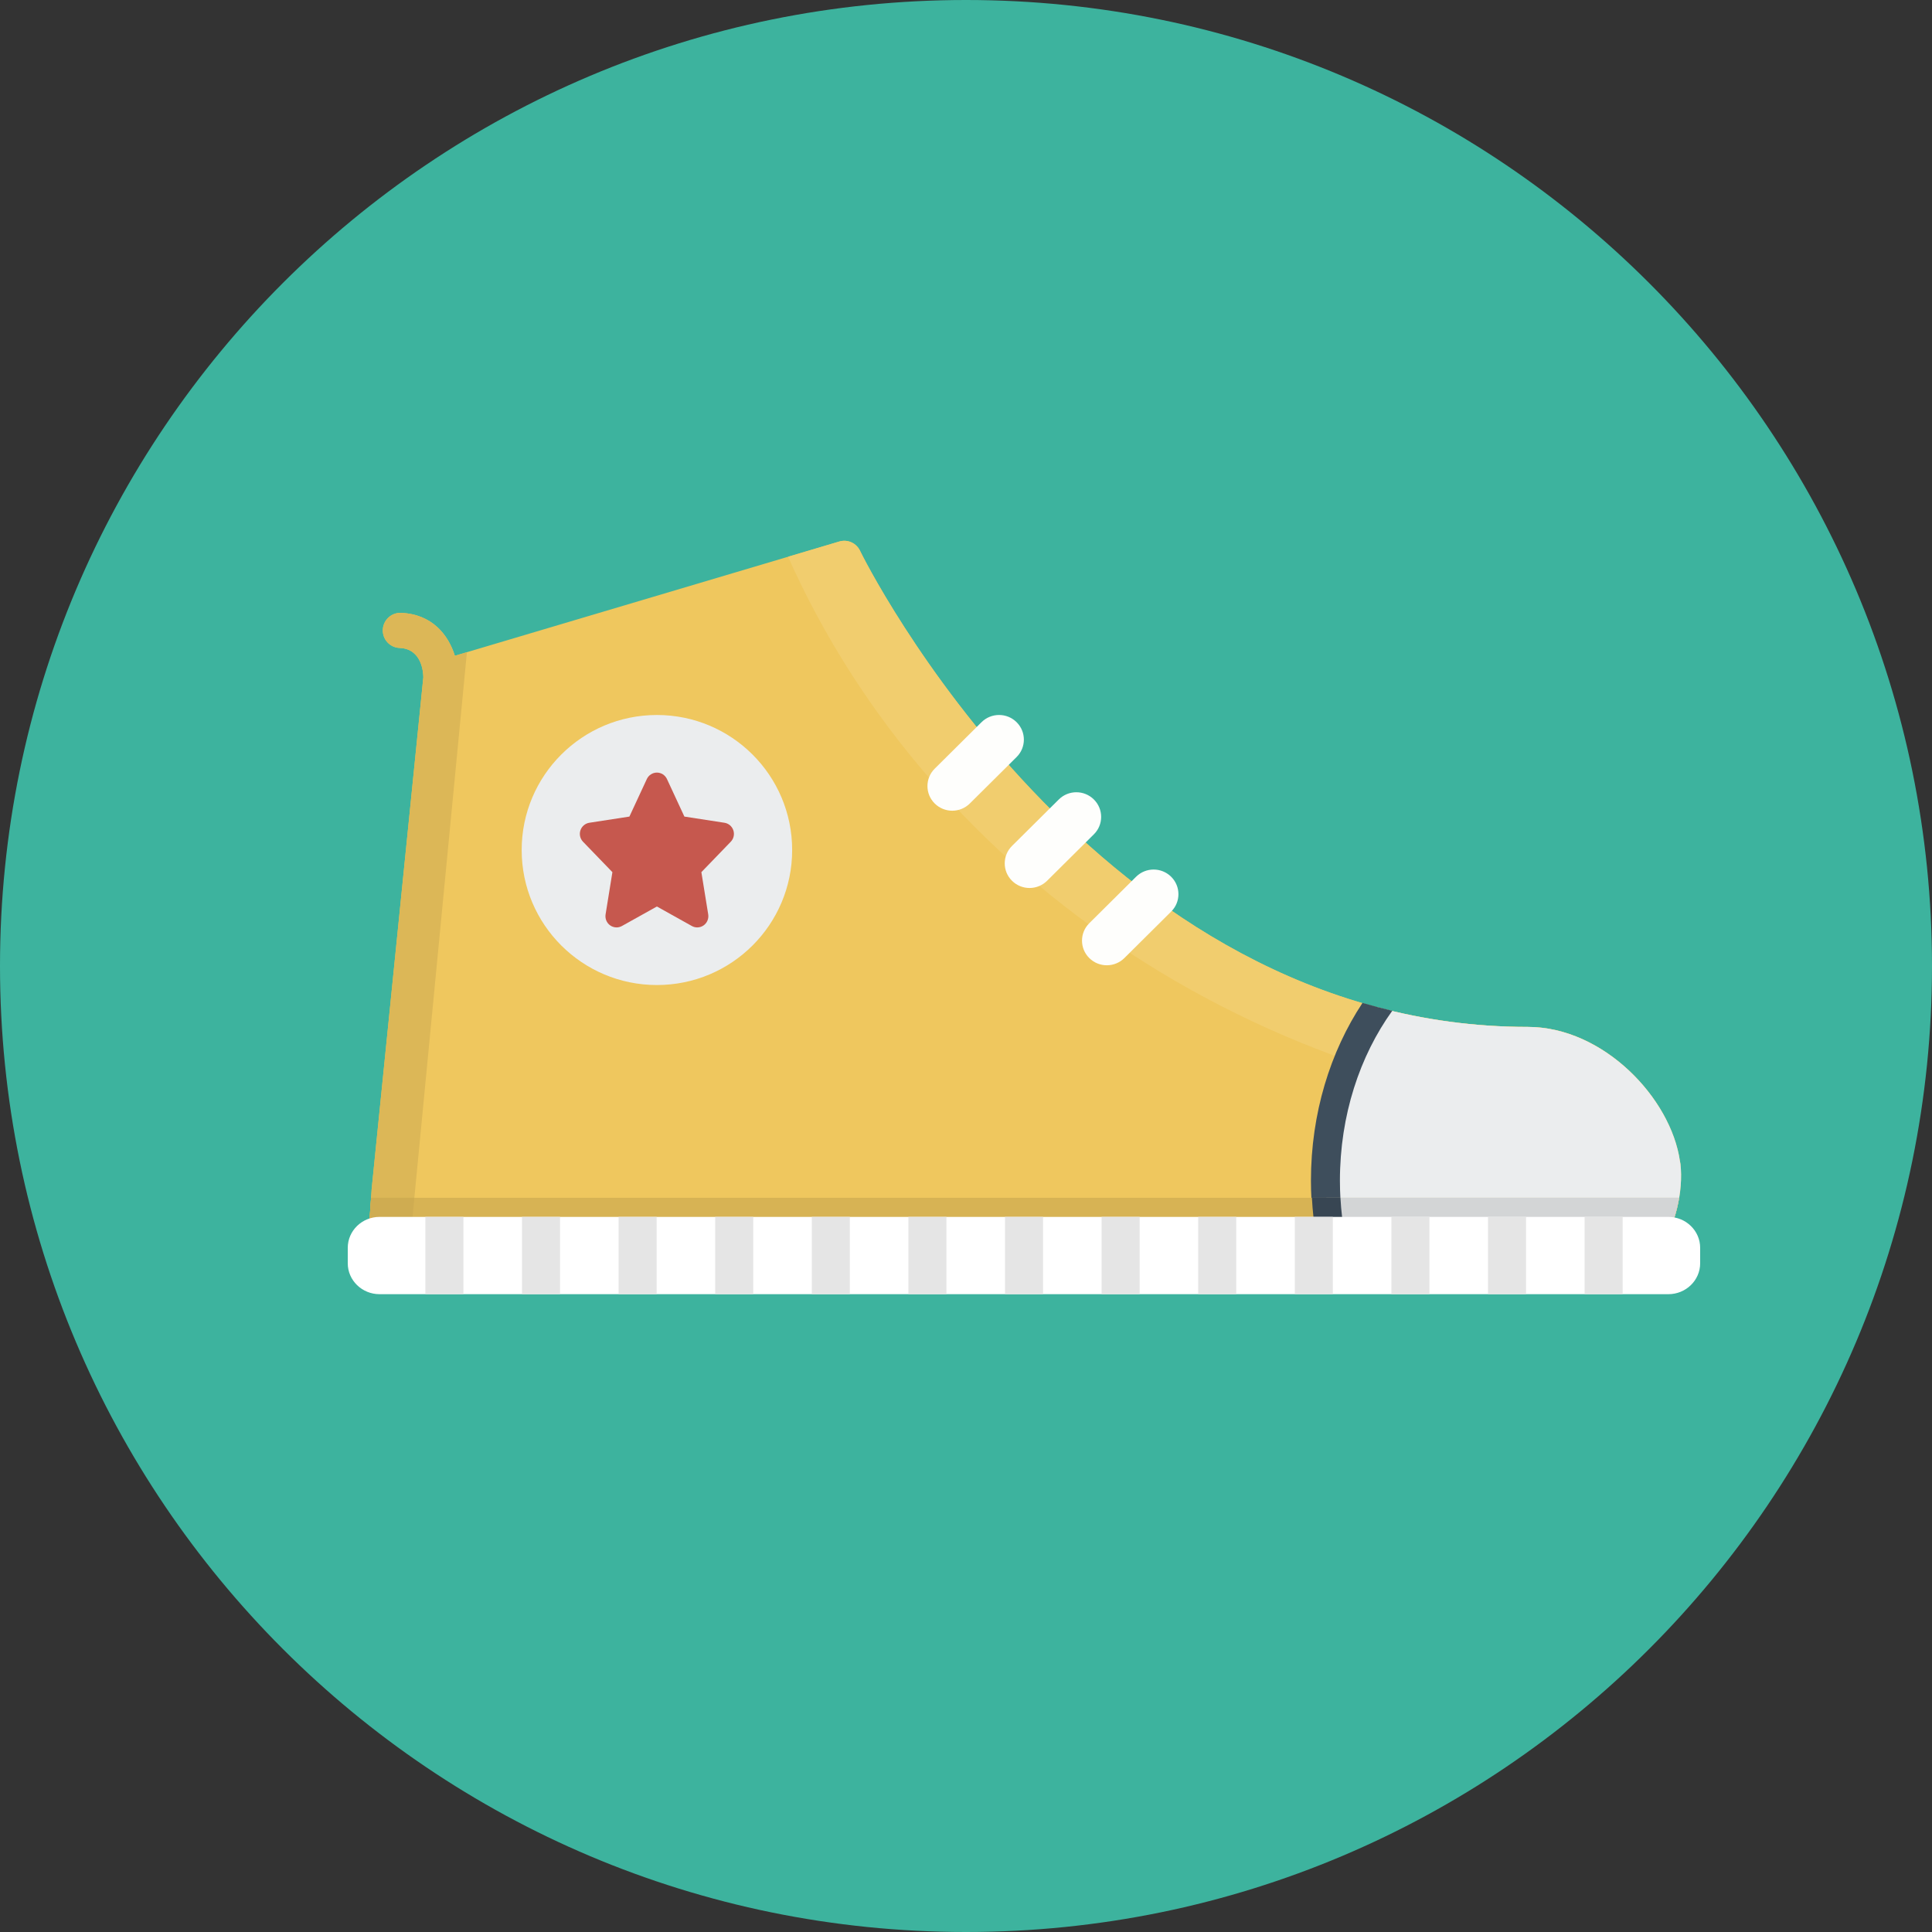 <svg xmlns="http://www.w3.org/2000/svg" width="100" height="100" viewBox="0 0 100 100"><rect x="0" y="0" width="100" height="100" fill="#333333" stroke="none"/><path fill="#3DB39E" d="M50 0c-27.614 0-50 22.386-50 50 0 27.613 22.386 50 50 50s50-22.387 50-50c0-27.614-22.386-50-50-50z"/><path fill="#EFC75E" d="M19.232 61.603l2.68-26.548c-.002-.22-.061-1.474-1.228-1.518-.499-.019-.888-.44-.869-.941s.441-.892.938-.874c1.608.061 2.455 1.136 2.791 2.221l19.918-5.92c.428-.118.878.095 1.062.502.111.246 12.165 24.628 34.551 24.628 3.932 0 7.417 3.701 7.879 6.946l.007.028.001.015.018.099c.162 1.405-.265 3.308-1.164 4.534-22.107-.047-49.027.348-66.816.188l.235-3.352-.003-.008z"/><path fill="#EBEDEE" d="M34.002 37.008c-3.866 0-7 3.129-7 6.989 0 3.859 3.134 6.988 7 6.988 3.865 0 7-3.128 7-6.988 0-3.86-3.135-6.989-7-6.989z"/><path fill="#C6584E" d="M30.043 42.977c.069-.206.246-.357.459-.391l2.076-.32.902-1.943c.095-.204.298-.334.521-.334.223 0 .426.13.521.334l.902 1.943 2.075.32c.214.033.391.185.459.391.069.207.017.436-.134.591l-1.521 1.575.354 2.185c.035.22-.057.441-.236.569-.1.071-.216.106-.332.106-.096 0-.191-.024-.279-.073l-1.809-1.01-1.81 1.01c-.087.048-.183.073-.278.073-.117 0-.232-.036-.332-.106-.18-.128-.271-.35-.236-.569l.353-2.185-1.521-1.575c-.151-.156-.202-.384-.134-.591z"/><path fill="#DCB757" d="M21.16 64.978l3.008-31.22-.625.186c-.336-1.084-1.183-2.16-2.791-2.221-.496-.019-.918.373-.938.874s.371.922.869.941c1.167.044 1.226 1.297 1.228 1.518l-2.68 26.548.001.009-.235 3.352 2.163.013z"/><path fill="#F1CD6E" d="M86.239 57.957c-1.296-2.539-4.091-4.804-7.165-4.804-22.386 0-34.439-24.382-34.551-24.628-.184-.407-.634-.62-1.062-.502l-2.671.794c7.411 16.646 24.883 28.496 45.449 29.14z"/><path fill="#FEFEFC" d="M52.619 37.381c-.502-.498-1.314-.498-1.816 0l-2.422 2.405c-.502.498-.502 1.306 0 1.803.501.498 1.314.498 1.816 0l2.422-2.405c.502-.497.502-1.305 0-1.803zm4 4c-.502-.499-1.314-.499-1.816 0l-2.422 2.405c-.502.498-.502 1.306 0 1.803.501.498 1.314.498 1.816 0l2.422-2.405c.502-.497.502-1.305 0-1.803zm4 4c-.502-.498-1.314-.498-1.816 0l-2.422 2.405c-.502.498-.502 1.305 0 1.803.501.498 1.314.498 1.816 0l2.422-2.405c.502-.497.502-1.305 0-1.803z"/><path fill="#EBEDEE" d="M86.979 60.241l-.018-.099-.001-.015-.007-.028c-.462-3.245-3.947-6.946-7.879-6.946-2.76 0-5.36-.373-7.803-1.023-1.66 2.422-2.667 5.554-2.667 8.982 0 1.281.151 2.516.413 3.693 5.749-.026 11.416-.042 16.797-.03.9-1.226 1.327-3.129 1.165-4.534z"/><path fill="#3E4E5C" d="M69.354 61.112c0-3.385 1.032-6.464 2.71-8.795-.521-.124-1.034-.259-1.541-.407-1.666 2.517-2.669 5.717-2.669 9.202 0 1.279.148 2.514.401 3.696l1.525-.006c-.272-1.172-.426-2.407-.426-3.69z"/><path fill="#D7B354" d="M86.27 64.006c.307-.618.527-1.315.644-2.008h-67.707l-.141 2.008h67.204z"/><path fill="#CFAC51" d="M21.447 61.998h-2.24l-.073 1.029-.068.979h2.187z"/><path fill="#D3D5D6" d="M68.655 61.998c.037.685.113 1.354.228 2.008h17.387l.001-.002c.152-.308.283-.634.391-.97l.004-.014c.105-.333.188-.675.246-1.016l.002-.007h-18.259z"/><path fill="#384653" d="M68.125 64.006h1.493c-.118-.652-.199-1.322-.237-2.008h-1.477c.036.684.11 1.353.221 2.008z"/><path fill="#fff" d="M86.353 62.986h-66.706c-.91 0-1.647.717-1.647 1.601v.8c0 .884.737 1.6 1.647 1.6h66.706c.909 0 1.647-.716 1.647-1.6v-.8c0-.884-.738-1.601-1.647-1.601z"/><g fill="#E5E5E5"><path d="M42.018 62.986h1.969v4h-1.969zM37.018 62.986h1.969v4h-1.969zM32.018 62.986h1.969v4h-1.969zM27.018 62.986h1.969v4h-1.969zM22.017 62.986h1.969v4h-1.969zM52.018 62.986h1.969v4h-1.969zM47.018 62.986h1.969v4h-1.969zM57.018 62.986h1.969v4h-1.969zM77.018 62.986h1.969v4h-1.969zM82.018 62.986h1.969v4h-1.969zM72.018 62.986h1.969v4h-1.969zM67.018 62.986h1.969v4h-1.969zM62.018 62.986h1.969v4h-1.969z"/></g></svg>